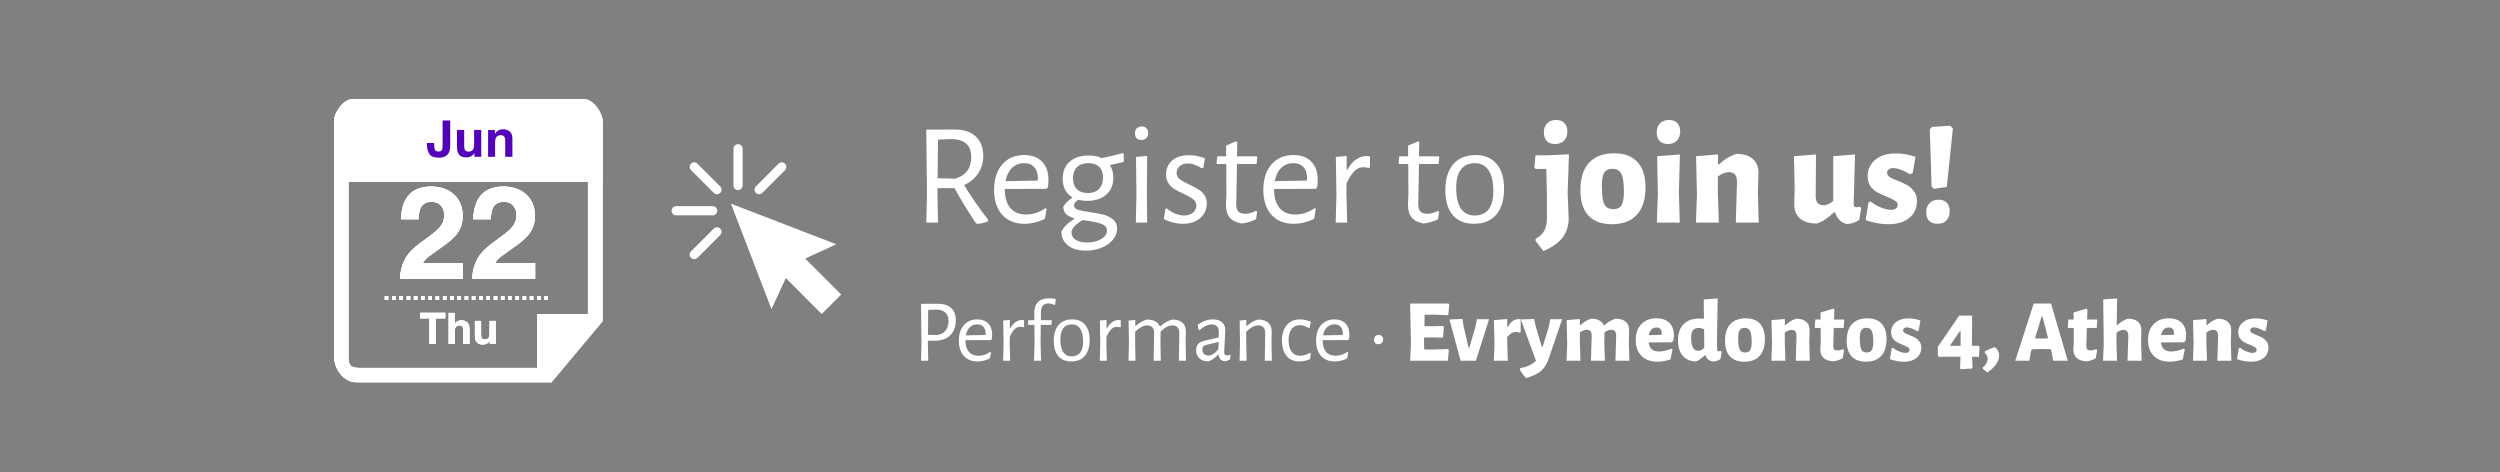 <svg xmlns="http://www.w3.org/2000/svg" width="799" height="151" viewBox="0 0 799 151" fill="none"><rect x="0" y="0" width="799" height="151" fill="#808080" stroke="none"/><path fill-rule="evenodd" clip-rule="evenodd" d="M113.732 31.708C109.869 31.708 106.793 35.934 106.793 39.73V114.144C106.793 117.94 109.94 122.165 113.732 122.165H176.25L192.559 102.684V39.73C192.559 35.934 189.412 31.708 185.62 31.708V36.292C185.62 36.292 187.909 38.297 187.909 40.732V100.393H171.672V117.582H114.733C112.229 117.582 111.371 116.722 111.371 114.287V40.661C111.371 38.226 113.66 36.22 113.66 36.22V31.708H113.732Z" fill="white"></path><path fill-rule="evenodd" clip-rule="evenodd" d="M113.732 31.708C109.869 31.708 106.793 35.934 106.793 39.73V114.144C106.793 117.94 109.94 122.165 113.732 122.165H176.25L192.559 102.684V39.73C192.559 35.934 189.412 31.708 185.62 31.708V36.292C185.62 36.292 187.909 38.297 187.909 40.732V100.393H171.672V117.582H114.733C112.229 117.582 111.371 116.722 111.371 114.287V40.661C111.371 38.226 113.66 36.22 113.66 36.22V31.708H113.732Z" fill="white"></path><path fill-rule="evenodd" clip-rule="evenodd" d="M113.732 31.708C109.869 31.708 106.793 35.934 106.793 39.73V114.144C106.793 117.94 109.94 122.165 113.732 122.165H176.25L192.559 102.684V39.73C192.559 35.934 189.412 31.708 185.62 31.708V36.292C185.62 36.292 187.909 38.297 187.909 40.732V100.393H171.672V117.582H114.733C112.229 117.582 111.371 116.722 111.371 114.287V40.661C111.371 38.226 113.66 36.22 113.66 36.22V31.708H113.732Z" fill="white"></path><path d="M122.962 95.808H124.106V94.662H122.962V95.808ZM125.322 95.808H126.467V94.662H125.322V95.808ZM127.611 95.808H128.756V94.662H127.611V95.808ZM129.972 95.808H131.116V94.662H129.972V95.808ZM132.261 95.808H133.405V94.662H132.261V95.808ZM134.55 95.808H135.694V94.662H134.55V95.808ZM136.911 95.808H138.055V94.662H136.911V95.808ZM139.2 95.808H140.344V94.662H139.2V95.808ZM141.56 95.808H142.705V94.662H141.56V95.808ZM143.849 95.808H144.994V94.662H143.849V95.808ZM146.138 95.808H147.283V94.662H146.138V95.808ZM148.499 95.808H149.643V94.662H148.499V95.808ZM150.788 95.808H151.932V94.662H150.788V95.808ZM153.148 95.808H154.293V94.662H153.148V95.808ZM155.437 95.808H156.582V94.662H155.437V95.808ZM157.726 95.808H158.942V94.662H157.798V95.808H157.726ZM160.087 95.808H161.231V94.662H160.087V95.808ZM162.376 95.808H163.52V94.662H162.376V95.808ZM164.736 95.808H165.881V94.662H164.736V95.808ZM167.025 95.808H168.17V94.662H167.025V95.808ZM169.314 95.808H170.459V94.662H169.314V95.808ZM171.675 95.808H172.819V94.662H171.675V95.808ZM173.964 94.662V95.808H175.108V94.662H173.964Z" fill="white"></path><path d="M122.962 95.808H124.106V94.662H122.962V95.808ZM125.322 95.808H126.467V94.662H125.322V95.808ZM127.611 95.808H128.756V94.662H127.611V95.808ZM129.972 95.808H131.116V94.662H129.972V95.808ZM132.261 95.808H133.405V94.662H132.261V95.808ZM134.55 95.808H135.694V94.662H134.55V95.808ZM136.911 95.808H138.055V94.662H136.911V95.808ZM139.2 95.808H140.344V94.662H139.2V95.808ZM141.56 95.808H142.705V94.662H141.56V95.808ZM143.849 95.808H144.994V94.662H143.849V95.808ZM146.138 95.808H147.283V94.662H146.138V95.808ZM148.499 95.808H149.643V94.662H148.499V95.808ZM150.788 95.808H151.932V94.662H150.788V95.808ZM153.148 95.808H154.293V94.662H153.148V95.808ZM155.437 95.808H156.582V94.662H155.437V95.808ZM157.726 95.808H158.942V94.662H157.798V95.808H157.726ZM160.087 95.808H161.231V94.662H160.087V95.808ZM162.376 95.808H163.52V94.662H162.376V95.808ZM164.736 95.808H165.881V94.662H164.736V95.808ZM167.025 95.808H168.17V94.662H167.025V95.808ZM169.314 95.808H170.459V94.662H169.314V95.808ZM171.675 95.808H172.819V94.662H171.675V95.808ZM173.964 94.662V95.808H175.108V94.662H173.964Z" fill="white"></path><path d="M122.962 95.808H124.106V94.662H122.962V95.808ZM125.322 95.808H126.467V94.662H125.322V95.808ZM127.611 95.808H128.756V94.662H127.611V95.808ZM129.972 95.808H131.116V94.662H129.972V95.808ZM132.261 95.808H133.405V94.662H132.261V95.808ZM134.55 95.808H135.694V94.662H134.55V95.808ZM136.911 95.808H138.055V94.662H136.911V95.808ZM139.2 95.808H140.344V94.662H139.2V95.808ZM141.56 95.808H142.705V94.662H141.56V95.808ZM143.849 95.808H144.994V94.662H143.849V95.808ZM146.138 95.808H147.283V94.662H146.138V95.808ZM148.499 95.808H149.643V94.662H148.499V95.808ZM150.788 95.808H151.932V94.662H150.788V95.808ZM153.148 95.808H154.293V94.662H153.148V95.808ZM155.437 95.808H156.582V94.662H155.437V95.808ZM157.726 95.808H158.942V94.662H157.798V95.808H157.726ZM160.087 95.808H161.231V94.662H160.087V95.808ZM162.376 95.808H163.52V94.662H162.376V95.808ZM164.736 95.808H165.881V94.662H164.736V95.808ZM167.025 95.808H168.17V94.662H167.025V95.808ZM169.314 95.808H170.459V94.662H169.314V95.808ZM171.675 95.808H172.819V94.662H171.675V95.808ZM173.964 94.662V95.808H175.108V94.662H173.964Z" fill="white"></path><path fill-rule="evenodd" clip-rule="evenodd" d="M112.587 31.708H186.765C189.483 31.708 192.559 35.934 192.559 38.584V58.065H106.793V38.584C106.793 35.862 109.797 31.708 112.587 31.708Z" fill="white"></path><path fill-rule="evenodd" clip-rule="evenodd" d="M112.587 31.708H186.765C189.483 31.708 192.559 35.934 192.559 38.584V58.065H106.793V38.584C106.793 35.862 109.797 31.708 112.587 31.708Z" fill="white"></path><path fill-rule="evenodd" clip-rule="evenodd" d="M112.587 31.708H186.765C189.483 31.708 192.559 35.934 192.559 38.584V58.065H106.793V38.584C106.793 35.862 109.797 31.708 112.587 31.708Z" fill="white"></path><path d="M140.954 65.74C140.265 64.916 139.279 64.504 137.996 64.504C136.24 64.504 135.045 65.159 134.41 66.469C134.045 67.226 133.829 68.428 133.762 70.076H128.15C128.244 67.577 128.697 65.558 129.507 64.018C131.047 61.087 133.782 59.621 137.713 59.621C140.819 59.621 143.291 60.486 145.128 62.215C146.965 63.93 147.883 66.206 147.883 69.043C147.883 71.217 147.235 73.149 145.938 74.837C145.087 75.958 143.689 77.207 141.744 78.585L139.435 80.226C137.989 81.253 136.997 81.996 136.456 82.455C135.93 82.914 135.484 83.448 135.119 84.055H147.944V89.141H127.826C127.88 87.034 128.332 85.109 129.183 83.367C130.007 81.408 131.952 79.335 135.018 77.147C137.679 75.242 139.401 73.878 140.184 73.054C141.386 71.771 141.987 70.366 141.987 68.84C141.987 67.597 141.643 66.564 140.954 65.74ZM164.051 65.74C163.362 64.916 162.376 64.504 161.093 64.504C159.337 64.504 158.142 65.159 157.507 66.469C157.142 67.226 156.926 68.428 156.858 70.076H151.246C151.341 67.577 151.793 65.558 152.604 64.018C154.144 61.087 156.879 59.621 160.809 59.621C163.916 59.621 166.388 60.486 168.224 62.215C170.061 63.93 170.98 66.206 170.98 69.043C170.98 71.217 170.331 73.149 169.035 74.837C168.184 75.958 166.786 77.207 164.841 78.585L162.531 80.226C161.086 81.253 160.093 81.996 159.553 82.455C159.026 82.914 158.581 83.448 158.216 84.055H171.041V89.141H150.922C150.976 87.034 151.429 85.109 152.28 83.367C153.104 81.408 155.049 79.335 158.115 77.147C160.775 75.242 162.498 73.878 163.281 73.054C164.483 71.771 165.084 70.366 165.084 68.84C165.084 67.597 164.74 66.564 164.051 65.74Z" fill="white"></path><path d="M140.954 65.74C140.265 64.916 139.279 64.504 137.996 64.504C136.24 64.504 135.045 65.159 134.41 66.469C134.045 67.226 133.829 68.428 133.762 70.076H128.15C128.244 67.577 128.697 65.558 129.507 64.018C131.047 61.087 133.782 59.621 137.713 59.621C140.819 59.621 143.291 60.486 145.128 62.215C146.965 63.93 147.883 66.206 147.883 69.043C147.883 71.217 147.235 73.149 145.938 74.837C145.087 75.958 143.689 77.207 141.744 78.585L139.435 80.226C137.989 81.253 136.997 81.996 136.456 82.455C135.93 82.914 135.484 83.448 135.119 84.055H147.944V89.141H127.826C127.88 87.034 128.332 85.109 129.183 83.367C130.007 81.408 131.952 79.335 135.018 77.147C137.679 75.242 139.401 73.878 140.184 73.054C141.386 71.771 141.987 70.366 141.987 68.84C141.987 67.597 141.643 66.564 140.954 65.74ZM164.051 65.74C163.362 64.916 162.376 64.504 161.093 64.504C159.337 64.504 158.142 65.159 157.507 66.469C157.142 67.226 156.926 68.428 156.858 70.076H151.246C151.341 67.577 151.793 65.558 152.604 64.018C154.144 61.087 156.879 59.621 160.809 59.621C163.916 59.621 166.388 60.486 168.224 62.215C170.061 63.93 170.98 66.206 170.98 69.043C170.98 71.217 170.331 73.149 169.035 74.837C168.184 75.958 166.786 77.207 164.841 78.585L162.531 80.226C161.086 81.253 160.093 81.996 159.553 82.455C159.026 82.914 158.581 83.448 158.216 84.055H171.041V89.141H150.922C150.976 87.034 151.429 85.109 152.28 83.367C153.104 81.408 155.049 79.335 158.115 77.147C160.775 75.242 162.498 73.878 163.281 73.054C164.483 71.771 165.084 70.366 165.084 68.84C165.084 67.597 164.74 66.564 164.051 65.74Z" fill="white"></path><path d="M140.954 65.74C140.265 64.916 139.279 64.504 137.996 64.504C136.24 64.504 135.045 65.159 134.41 66.469C134.045 67.226 133.829 68.428 133.762 70.076H128.15C128.244 67.577 128.697 65.558 129.507 64.018C131.047 61.087 133.782 59.621 137.713 59.621C140.819 59.621 143.291 60.486 145.128 62.215C146.965 63.93 147.883 66.206 147.883 69.043C147.883 71.217 147.235 73.149 145.938 74.837C145.087 75.958 143.689 77.207 141.744 78.585L139.435 80.226C137.989 81.253 136.997 81.996 136.456 82.455C135.93 82.914 135.484 83.448 135.119 84.055H147.944V89.141H127.826C127.88 87.034 128.332 85.109 129.183 83.367C130.007 81.408 131.952 79.335 135.018 77.147C137.679 75.242 139.401 73.878 140.184 73.054C141.386 71.771 141.987 70.366 141.987 68.84C141.987 67.597 141.643 66.564 140.954 65.74ZM164.051 65.74C163.362 64.916 162.376 64.504 161.093 64.504C159.337 64.504 158.142 65.159 157.507 66.469C157.142 67.226 156.926 68.428 156.858 70.076H151.246C151.341 67.577 151.793 65.558 152.604 64.018C154.144 61.087 156.879 59.621 160.809 59.621C163.916 59.621 166.388 60.486 168.224 62.215C170.061 63.93 170.98 66.206 170.98 69.043C170.98 71.217 170.331 73.149 169.035 74.837C168.184 75.958 166.786 77.207 164.841 78.585L162.531 80.226C161.086 81.253 160.093 81.996 159.553 82.455C159.026 82.914 158.581 83.448 158.216 84.055H171.041V89.141H150.922C150.976 87.034 151.429 85.109 152.28 83.367C153.104 81.408 155.049 79.335 158.115 77.147C160.775 75.242 162.498 73.878 163.281 73.054C164.483 71.771 165.084 70.366 165.084 68.84C165.084 67.597 164.74 66.564 164.051 65.74Z" fill="white"></path><path d="M142.313 99.977V101.74H139.335V109.931H137.241V101.74H134.249V99.977H142.313ZM150.032 105.609V109.931H148.067V105.454C148.067 105.058 147.999 104.738 147.864 104.495C147.689 104.153 147.355 103.982 146.865 103.982C146.356 103.982 145.969 104.153 145.703 104.495C145.442 104.833 145.311 105.317 145.311 105.947V109.931H143.394V100.011H145.311V103.529C145.591 103.101 145.913 102.804 146.277 102.638C146.646 102.467 147.034 102.381 147.439 102.381C147.894 102.381 148.305 102.46 148.675 102.617C149.048 102.775 149.354 103.016 149.593 103.34C149.796 103.615 149.92 103.898 149.965 104.191C150.01 104.479 150.032 104.952 150.032 105.609ZM156.556 108.891C156.538 108.914 156.493 108.981 156.421 109.094C156.349 109.207 156.263 109.306 156.164 109.391C155.863 109.661 155.57 109.846 155.286 109.945C155.007 110.044 154.678 110.093 154.3 110.093C153.211 110.093 152.477 109.702 152.099 108.918C151.887 108.486 151.781 107.849 151.781 107.007V102.57H153.753V107.007C153.753 107.426 153.803 107.741 153.902 107.953C154.077 108.326 154.422 108.513 154.935 108.513C155.592 108.513 156.043 108.248 156.286 107.716C156.412 107.428 156.475 107.048 156.475 106.575V102.57H158.427V109.931H156.556V108.891Z" fill="white"></path><path d="M142.313 99.977V101.74H139.335V109.931H137.241V101.74H134.249V99.977H142.313ZM150.032 105.609V109.931H148.067V105.454C148.067 105.058 147.999 104.738 147.864 104.495C147.689 104.153 147.355 103.982 146.865 103.982C146.356 103.982 145.969 104.153 145.703 104.495C145.442 104.833 145.311 105.317 145.311 105.947V109.931H143.394V100.011H145.311V103.529C145.591 103.101 145.913 102.804 146.277 102.638C146.646 102.467 147.034 102.381 147.439 102.381C147.894 102.381 148.305 102.46 148.675 102.617C149.048 102.775 149.354 103.016 149.593 103.34C149.796 103.615 149.92 103.898 149.965 104.191C150.01 104.479 150.032 104.952 150.032 105.609ZM156.556 108.891C156.538 108.914 156.493 108.981 156.421 109.094C156.349 109.207 156.263 109.306 156.164 109.391C155.863 109.661 155.57 109.846 155.286 109.945C155.007 110.044 154.678 110.093 154.3 110.093C153.211 110.093 152.477 109.702 152.099 108.918C151.887 108.486 151.781 107.849 151.781 107.007V102.57H153.753V107.007C153.753 107.426 153.803 107.741 153.902 107.953C154.077 108.326 154.422 108.513 154.935 108.513C155.592 108.513 156.043 108.248 156.286 107.716C156.412 107.428 156.475 107.048 156.475 106.575V102.57H158.427V109.931H156.556V108.891Z" fill="white"></path><path d="M142.313 99.977V101.74H139.335V109.931H137.241V101.74H134.249V99.977H142.313ZM150.032 105.609V109.931H148.067V105.454C148.067 105.058 147.999 104.738 147.864 104.495C147.689 104.153 147.355 103.982 146.865 103.982C146.356 103.982 145.969 104.153 145.703 104.495C145.442 104.833 145.311 105.317 145.311 105.947V109.931H143.394V100.011H145.311V103.529C145.591 103.101 145.913 102.804 146.277 102.638C146.646 102.467 147.034 102.381 147.439 102.381C147.894 102.381 148.305 102.46 148.675 102.617C149.048 102.775 149.354 103.016 149.593 103.34C149.796 103.615 149.92 103.898 149.965 104.191C150.01 104.479 150.032 104.952 150.032 105.609ZM156.556 108.891C156.538 108.914 156.493 108.981 156.421 109.094C156.349 109.207 156.263 109.306 156.164 109.391C155.863 109.661 155.57 109.846 155.286 109.945C155.007 110.044 154.678 110.093 154.3 110.093C153.211 110.093 152.477 109.702 152.099 108.918C151.887 108.486 151.781 107.849 151.781 107.007V102.57H153.753V107.007C153.753 107.426 153.803 107.741 153.902 107.953C154.077 108.326 154.422 108.513 154.935 108.513C155.592 108.513 156.043 108.248 156.286 107.716C156.412 107.428 156.475 107.048 156.475 106.575V102.57H158.427V109.931H156.556V108.891Z" fill="white"></path><path d="M141.458 46.626V38.503H143.885V46.586C143.885 47.574 143.714 48.357 143.373 48.934C142.795 49.911 141.752 50.4 140.245 50.4C138.737 50.4 137.726 50.006 137.211 49.218C136.696 48.425 136.439 47.345 136.439 45.98V45.712H138.732V45.98C138.753 46.878 138.85 47.511 139.023 47.879C139.202 48.241 139.58 48.422 140.158 48.422C140.73 48.422 141.109 48.223 141.293 47.823C141.403 47.587 141.458 47.188 141.458 46.626ZM151.622 48.903C151.601 48.929 151.548 49.008 151.464 49.139C151.38 49.27 151.28 49.386 151.165 49.486C150.813 49.801 150.471 50.016 150.141 50.132C149.815 50.248 149.431 50.305 148.99 50.305C147.719 50.305 146.863 49.848 146.422 48.934C146.175 48.43 146.051 47.687 146.051 46.705V41.528H148.352V46.705C148.352 47.193 148.41 47.561 148.525 47.808C148.73 48.244 149.132 48.462 149.731 48.462C150.498 48.462 151.023 48.152 151.307 47.532C151.454 47.196 151.527 46.752 151.527 46.2V41.528H153.804V50.116H151.622V48.903ZM160.021 43.191C159.259 43.191 158.736 43.514 158.453 44.16C158.306 44.501 158.232 44.937 158.232 45.468V50.116H155.995V41.544H158.161V42.797C158.45 42.355 158.723 42.038 158.981 41.843C159.443 41.497 160.029 41.323 160.738 41.323C161.625 41.323 162.35 41.557 162.912 42.025C163.48 42.487 163.763 43.256 163.763 44.333V50.116H161.463V44.892C161.463 44.441 161.402 44.094 161.281 43.852C161.061 43.411 160.641 43.191 160.021 43.191Z" fill="#5302BA"></path><path d="M308.133 59.146C310.173 62.514 312.737 66.222 315.828 70.271L315.781 70.734C314.669 71.167 313.526 71.445 312.351 71.569L311.841 71.244C309.307 67.443 307.036 63.735 305.027 60.119H299.604V61.881L299.789 71.151H296.035L296.266 62.205L296.035 41.438L305.12 41.392C308.025 41.392 310.265 42.134 311.841 43.617C313.448 45.07 314.252 47.156 314.252 49.875C314.252 51.914 313.711 53.753 312.629 55.391C311.579 56.998 310.08 58.25 308.133 59.146ZM299.65 56.967L305.213 57.106C308.674 56.117 310.404 53.815 310.404 50.199C310.404 48.314 309.894 46.908 308.875 45.981C307.855 45.023 306.325 44.513 304.286 44.452L299.789 44.591L299.65 56.967ZM321.138 60.397V60.49C321.138 63.086 321.725 65.079 322.899 66.47C324.074 67.86 325.742 68.556 327.906 68.556C328.987 68.556 330.069 68.386 331.15 68.046C332.232 67.675 333.221 67.165 334.117 66.516L334.488 66.794L333.932 69.946C331.768 70.997 329.605 71.522 327.442 71.522C324.414 71.522 322.034 70.564 320.303 68.648C318.573 66.701 317.708 64.044 317.708 60.675C317.708 57.276 318.573 54.572 320.303 52.563C322.034 50.555 324.367 49.55 327.303 49.55C329.775 49.55 331.691 50.261 333.051 51.683C334.411 53.073 335.09 55.02 335.09 57.523C335.09 58.358 335.029 59.146 334.905 59.887L334.441 60.351L321.138 60.397ZM327.303 52.146C325.758 52.146 324.46 52.656 323.409 53.676C322.389 54.665 321.71 56.071 321.37 57.894L331.614 57.709L331.707 57.06C331.707 55.484 331.32 54.279 330.548 53.444C329.806 52.579 328.724 52.146 327.303 52.146ZM359.156 51.729C358.198 52.007 356.777 52.332 354.892 52.703L354.799 52.888C355.479 53.97 355.819 55.283 355.819 56.828C355.819 59.084 355.062 60.876 353.547 62.205C352.064 63.534 350.04 64.198 347.475 64.198C346.455 64.198 345.497 64.075 344.601 63.828C344.076 64.229 343.72 64.554 343.535 64.801C343.349 65.048 343.257 65.326 343.257 65.635C343.257 66.284 343.658 66.748 344.462 67.026C345.265 67.273 346.579 67.536 348.402 67.814C350.194 68.061 351.662 68.339 352.806 68.648C353.949 68.957 354.938 69.467 355.772 70.178C356.607 70.858 357.024 71.816 357.024 73.052C357.024 74.35 356.576 75.54 355.68 76.621C354.814 77.703 353.609 78.553 352.064 79.171C350.55 79.789 348.881 80.098 347.058 80.098C344.586 80.098 342.654 79.526 341.263 78.383C339.904 77.27 339.224 75.818 339.224 74.025C339.966 72.542 341.325 71.198 343.303 69.993V69.761C342.191 69.421 341.325 68.973 340.707 68.417C340.12 67.829 339.827 67.041 339.827 66.052C340.475 64.971 341.418 64.028 342.654 63.225V63.039C341.665 62.422 340.908 61.618 340.383 60.629C339.888 59.609 339.641 58.435 339.641 57.106C339.641 54.788 340.383 52.981 341.866 51.683C343.38 50.354 345.389 49.69 347.892 49.69C349.53 49.69 350.921 49.968 352.064 50.524C354.196 50.122 356.437 49.597 358.785 48.948L359.156 49.226V51.729ZM347.66 61.695C349.205 61.695 350.395 61.263 351.23 60.397C352.095 59.532 352.528 58.327 352.528 56.782C352.528 55.298 352.126 54.155 351.322 53.352C350.519 52.548 349.36 52.146 347.846 52.146C346.301 52.146 345.095 52.563 344.23 53.398C343.365 54.232 342.932 55.422 342.932 56.967C342.932 58.45 343.334 59.609 344.137 60.444C344.972 61.278 346.146 61.695 347.66 61.695ZM353.779 73.747C353.779 72.728 353.254 72.017 352.203 71.615C351.183 71.213 349.623 70.858 347.521 70.549L346.038 70.317C344.864 71.028 343.967 71.708 343.349 72.357C342.762 73.006 342.469 73.686 342.469 74.396C342.469 75.293 342.901 76.034 343.767 76.621C344.663 77.208 345.899 77.502 347.475 77.502C349.267 77.502 350.766 77.131 351.971 76.389C353.176 75.679 353.779 74.798 353.779 73.747ZM363.203 62.159L363.064 50.153L366.633 49.829L366.541 61.834L366.633 71.151H363.018L363.203 62.159ZM364.918 40.419C365.536 40.419 366.031 40.604 366.402 40.975C366.772 41.346 366.958 41.856 366.958 42.505C366.958 43.184 366.757 43.725 366.355 44.127C365.984 44.529 365.459 44.73 364.779 44.73C364.13 44.73 363.62 44.544 363.249 44.173C362.91 43.803 362.74 43.277 362.74 42.597C362.74 41.948 362.925 41.423 363.296 41.021C363.698 40.62 364.238 40.419 364.918 40.419ZM379.992 49.597C381.753 49.597 383.453 49.937 385.091 50.617L384.581 53.63L384.025 53.769C382.48 52.749 380.996 52.239 379.575 52.239C378.524 52.239 377.674 52.533 377.025 53.12C376.376 53.707 376.052 54.418 376.052 55.252C376.052 56.086 376.376 56.766 377.025 57.292C377.705 57.786 378.74 58.358 380.131 59.007C381.336 59.563 382.294 60.073 383.005 60.536C383.747 60.969 384.38 61.556 384.906 62.298C385.431 63.039 385.694 63.951 385.694 65.033C385.694 66.176 385.4 67.242 384.813 68.231C384.226 69.22 383.36 70.023 382.217 70.642C381.074 71.229 379.714 71.522 378.138 71.522C375.975 71.522 373.92 71.012 371.973 69.993L372.436 66.841L372.853 66.562C373.719 67.304 374.646 67.876 375.635 68.278C376.654 68.679 377.612 68.88 378.509 68.88C379.652 68.88 380.579 68.571 381.29 67.953C382.001 67.304 382.356 66.547 382.356 65.682C382.356 64.847 382.016 64.183 381.336 63.688C380.687 63.163 379.667 62.576 378.277 61.927C377.072 61.371 376.098 60.876 375.357 60.444C374.615 59.98 373.981 59.362 373.456 58.59C372.931 57.817 372.668 56.859 372.668 55.716C372.668 53.923 373.317 52.455 374.615 51.312C375.944 50.169 377.736 49.597 379.992 49.597ZM398.029 68.324C399.049 68.324 400.161 68.015 401.367 67.397L401.784 67.675L401.413 70.085C399.744 70.858 398.199 71.306 396.778 71.43C395.016 71.09 393.749 70.441 392.977 69.483C392.204 68.525 391.818 67.134 391.818 65.311L391.957 62.02L391.91 52.424H388.99L388.805 52.146L389.036 49.968H391.864V46.538L395.062 45.147L395.433 45.471L395.341 49.968H401.645L401.83 50.246L401.598 52.424H395.341L395.109 64.986C395.078 66.222 395.294 67.088 395.758 67.582C396.221 68.077 396.978 68.324 398.029 68.324ZM407.192 60.397V60.49C407.192 63.086 407.779 65.079 408.953 66.47C410.127 67.86 411.796 68.556 413.959 68.556C415.041 68.556 416.123 68.386 417.204 68.046C418.286 67.675 419.275 67.165 420.171 66.516L420.542 66.794L419.985 69.946C417.822 70.997 415.659 71.522 413.496 71.522C410.467 71.522 408.088 70.564 406.357 68.648C404.627 66.701 403.761 64.044 403.761 60.675C403.761 57.276 404.627 54.572 406.357 52.563C408.088 50.555 410.421 49.55 413.357 49.55C415.829 49.55 417.745 50.261 419.105 51.683C420.464 53.073 421.144 55.02 421.144 57.523C421.144 58.358 421.082 59.146 420.959 59.887L420.495 60.351L407.192 60.397ZM413.357 52.146C411.812 52.146 410.514 52.656 409.463 53.676C408.443 54.665 407.763 56.071 407.423 57.894L417.668 57.709L417.76 57.06C417.76 55.484 417.374 54.279 416.602 53.444C415.86 52.579 414.778 52.146 413.357 52.146ZM436.624 49.875C436.994 49.875 437.396 49.906 437.829 49.968V53.537L437.412 53.676C436.886 53.522 436.315 53.444 435.697 53.444C434.677 53.444 433.734 53.861 432.869 54.696C432.035 55.499 431.2 56.797 430.366 58.59L430.319 61.834L430.551 71.151H426.889L427.121 62.159L426.936 50.153L430.412 49.829L430.366 54.186H430.644C431.509 52.641 432.467 51.544 433.518 50.895C434.569 50.215 435.604 49.875 436.624 49.875ZM456.198 68.324C457.218 68.324 458.33 68.015 459.536 67.397L459.953 67.675L459.582 70.085C457.913 70.858 456.368 71.306 454.947 71.43C453.185 71.09 451.918 70.441 451.146 69.483C450.373 68.525 449.987 67.134 449.987 65.311L450.126 62.02L450.079 52.424H447.159L446.974 52.146L447.205 49.968H450.033V46.538L453.231 45.147L453.602 45.471L453.51 49.968H459.814L459.999 50.246L459.767 52.424H453.51L453.278 64.986C453.247 66.222 453.463 67.088 453.927 67.582C454.39 68.077 455.147 68.324 456.198 68.324ZM471.618 49.55C474.492 49.55 476.717 50.493 478.293 52.378C479.9 54.232 480.704 56.859 480.704 60.258C480.704 63.843 479.869 66.624 478.201 68.602C476.532 70.549 474.152 71.522 471.062 71.522C468.157 71.522 465.901 70.595 464.294 68.741C462.718 66.856 461.93 64.214 461.93 60.815C461.93 57.23 462.765 54.464 464.434 52.517C466.133 50.539 468.528 49.55 471.618 49.55ZM471.387 52.146C469.44 52.146 467.956 52.811 466.937 54.139C465.917 55.468 465.407 57.415 465.407 59.98C465.407 62.947 465.901 65.172 466.89 66.655C467.91 68.138 469.378 68.88 471.294 68.88C473.241 68.88 474.724 68.231 475.744 66.933C476.764 65.635 477.274 63.688 477.274 61.093C477.274 58.157 476.764 55.932 475.744 54.418C474.755 52.903 473.303 52.146 471.387 52.146ZM501.436 49.458L501.019 61.556L501.343 69.761C501.343 72.202 500.694 74.257 499.396 75.926C498.129 77.595 496.09 79.032 493.277 80.237L490.774 76.992V76.343C492.041 75.663 492.953 74.814 493.509 73.794C494.096 72.774 494.39 71.491 494.39 69.946V62.298L494.204 54.001H490.821L490.403 53.583L490.728 49.643H494.39L501.204 49.319L501.436 49.458ZM497.31 38.333C498.454 38.333 499.334 38.657 499.952 39.306C500.601 39.955 500.926 40.851 500.926 41.995C500.926 43.231 500.57 44.22 499.86 44.961C499.149 45.672 498.206 46.028 497.032 46.028C495.858 46.028 494.962 45.703 494.344 45.054C493.725 44.405 493.416 43.493 493.416 42.319C493.416 41.114 493.756 40.156 494.436 39.445C495.147 38.704 496.105 38.333 497.31 38.333ZM515.849 48.994C519.125 48.994 521.613 49.921 523.312 51.776C525.043 53.63 525.908 56.334 525.908 59.887C525.908 63.719 524.981 66.64 523.127 68.648C521.304 70.657 518.646 71.661 515.154 71.661C511.878 71.661 509.375 70.734 507.645 68.88C505.945 67.026 505.095 64.337 505.095 60.815C505.095 56.983 506.007 54.062 507.83 52.054C509.684 50.014 512.357 48.994 515.849 48.994ZM515.339 53.954C514.103 53.954 513.223 54.371 512.697 55.206C512.203 56.009 511.956 57.431 511.956 59.47C511.956 61.355 512.064 62.839 512.28 63.92C512.527 64.971 512.914 65.728 513.439 66.192C513.995 66.624 514.737 66.841 515.664 66.841C516.869 66.841 517.719 66.439 518.213 65.635C518.739 64.801 519.001 63.349 519.001 61.278C519.001 58.528 518.723 56.627 518.167 55.577C517.642 54.495 516.699 53.954 515.339 53.954ZM529.854 62.298L529.622 49.921L536.899 49.365L536.575 61.556L536.853 71.151H529.529L529.854 62.298ZM533.377 38.333C534.52 38.333 535.401 38.657 536.019 39.306C536.668 39.955 536.992 40.851 536.992 41.995C536.992 43.231 536.637 44.22 535.926 44.961C535.215 45.672 534.273 46.028 533.098 46.028C531.924 46.028 531.028 45.703 530.41 45.054C529.792 44.405 529.483 43.493 529.483 42.319C529.483 41.114 529.823 40.156 530.503 39.445C531.213 38.704 532.171 38.333 533.377 38.333ZM555.139 58.219C555.201 56.086 554.336 55.02 552.543 55.02C551.462 55.02 550.287 55.484 549.02 56.411V61.556L549.345 71.151H542.021L542.345 62.298L542.067 49.921L549.067 49.365V52.563H549.345C551.014 50.987 552.868 49.859 554.907 49.18C557.225 49.18 558.986 49.72 560.192 50.802C561.428 51.853 562.03 53.367 562 55.345L561.814 61.556L562.092 71.151H554.768L555.139 58.219ZM594.85 66.47L594.201 70.317C592.903 71.151 591.574 71.569 590.215 71.569C588.422 71.198 587.186 69.977 586.506 67.907H586.043C584.25 69.699 582.443 70.873 580.619 71.43C578.302 71.43 576.525 70.904 575.289 69.854C574.053 68.772 573.434 67.242 573.434 65.264L573.574 60.073L573.342 49.921L580.388 49.365L580.295 62.576C580.264 64.585 581.067 65.589 582.705 65.589C583.262 65.589 583.787 65.481 584.281 65.264C584.776 65.048 585.317 64.693 585.904 64.198V49.921L592.857 49.365L592.44 65.033C592.44 65.465 592.501 65.774 592.625 65.96C592.78 66.145 593.011 66.238 593.32 66.238C593.599 66.238 593.938 66.176 594.34 66.052L594.85 66.47ZM605.897 49.041C608.122 49.041 610.224 49.411 612.201 50.153L611.274 55.391L610.394 55.669C609.405 55.051 608.431 54.572 607.473 54.232C606.546 53.892 605.743 53.722 605.063 53.722C604.445 53.722 603.966 53.877 603.626 54.186C603.286 54.464 603.116 54.804 603.116 55.206C603.116 55.762 603.394 56.225 603.95 56.596C604.507 56.936 605.356 57.322 606.5 57.755C607.798 58.281 608.848 58.775 609.652 59.239C610.455 59.702 611.151 60.351 611.738 61.185C612.356 62.02 612.665 63.07 612.665 64.337C612.665 65.635 612.34 66.841 611.691 67.953C611.043 69.066 610.023 69.962 608.632 70.642C607.272 71.322 605.573 71.661 603.533 71.661C601.246 71.661 598.82 71.229 596.256 70.364L597.136 64.801L597.785 64.337C598.805 65.172 599.933 65.836 601.169 66.331C602.436 66.825 603.518 67.072 604.414 67.072C605.094 67.072 605.604 66.918 605.944 66.609C606.314 66.3 606.5 65.913 606.5 65.45C606.5 64.925 606.222 64.492 605.665 64.152C605.14 63.781 604.29 63.364 603.116 62.901C601.849 62.406 600.798 61.927 599.964 61.464C599.13 61 598.403 60.351 597.785 59.517C597.198 58.651 596.905 57.57 596.905 56.272C596.905 54.139 597.708 52.409 599.315 51.08C600.922 49.72 603.116 49.041 605.897 49.041ZM624.142 41.068L622.195 59.748L618.024 60.351L617.328 59.609L616.772 41.392L617.421 40.558L623.308 40.187L624.142 41.068ZM619.553 63.828C620.697 63.828 621.577 64.152 622.195 64.801C622.813 65.45 623.122 66.346 623.122 67.49C623.122 68.726 622.767 69.715 622.056 70.456C621.376 71.167 620.449 71.522 619.275 71.522C618.101 71.522 617.189 71.198 616.54 70.549C615.922 69.9 615.613 68.988 615.613 67.814C615.613 66.609 615.968 65.651 616.679 64.94C617.39 64.198 618.348 63.828 619.553 63.828Z" fill="white"></path><path d="M299.918 97.085C301.695 97.085 303.065 97.548 304.029 98.474C304.993 99.382 305.475 100.695 305.475 102.415C305.475 104.438 304.87 106.026 303.661 107.179C302.47 108.332 300.816 108.909 298.699 108.909H296.544V109.617L296.657 115.288H294.361L294.502 109.816L294.361 97.113L299.918 97.085ZM299.549 107.066C300.721 106.876 301.61 106.404 302.215 105.648C302.838 104.892 303.15 103.88 303.15 102.614C303.15 100.27 301.903 99.051 299.408 98.956L296.657 99.041L296.572 107.009L299.549 107.066ZM308.553 108.71V108.767C308.553 110.355 308.912 111.574 309.63 112.424C310.349 113.275 311.369 113.7 312.693 113.7C313.354 113.7 314.016 113.596 314.677 113.388C315.339 113.162 315.944 112.85 316.492 112.453L316.719 112.623L316.379 114.551C315.055 115.194 313.732 115.515 312.409 115.515C310.557 115.515 309.101 114.929 308.043 113.757C306.984 112.566 306.455 110.941 306.455 108.88C306.455 106.801 306.984 105.147 308.043 103.918C309.101 102.69 310.528 102.075 312.324 102.075C313.836 102.075 315.008 102.51 315.84 103.379C316.672 104.23 317.087 105.421 317.087 106.952C317.087 107.462 317.05 107.944 316.974 108.398L316.691 108.682L308.553 108.71ZM312.324 103.663C311.379 103.663 310.585 103.975 309.942 104.599C309.318 105.204 308.903 106.064 308.695 107.179L314.961 107.066L315.018 106.669C315.018 105.705 314.781 104.967 314.309 104.457C313.855 103.928 313.194 103.663 312.324 103.663ZM326.556 102.274C326.783 102.274 327.029 102.293 327.293 102.33V104.514L327.038 104.599C326.717 104.504 326.367 104.457 325.989 104.457C325.365 104.457 324.789 104.712 324.259 105.223C323.749 105.714 323.239 106.508 322.728 107.604L322.7 109.589L322.842 115.288H320.602L320.743 109.788L320.63 102.444L322.757 102.245L322.728 104.911H322.898C323.428 103.965 324.014 103.294 324.656 102.897C325.299 102.482 325.932 102.274 326.556 102.274ZM335.211 95.327C335.891 95.327 336.629 95.412 337.422 95.582L337.252 97.34L337.082 97.482C336.402 97.142 335.712 96.972 335.012 96.972C334.275 96.972 333.708 97.208 333.311 97.68C332.914 98.134 332.706 98.814 332.687 99.722L332.659 102.33H336.061L336.147 102.501L336.005 103.833H332.631L332.574 109.589L332.716 115.288H330.476L330.646 109.759L330.589 103.833H328.633L328.519 103.663L328.661 102.33H330.589L330.561 100.062C330.542 98.531 330.939 97.359 331.752 96.546C332.564 95.733 333.718 95.327 335.211 95.327ZM342.701 102.075C344.459 102.075 345.82 102.652 346.784 103.805C347.767 104.939 348.258 106.546 348.258 108.625C348.258 110.818 347.748 112.519 346.727 113.729C345.706 114.92 344.251 115.515 342.361 115.515C340.584 115.515 339.204 114.948 338.221 113.814C337.257 112.661 336.775 111.045 336.775 108.965C336.775 106.773 337.285 105.081 338.306 103.89C339.346 102.68 340.81 102.075 342.701 102.075ZM342.559 103.663C341.368 103.663 340.461 104.069 339.837 104.882C339.213 105.695 338.901 106.886 338.901 108.455C338.901 110.27 339.204 111.631 339.809 112.538C340.432 113.445 341.33 113.899 342.502 113.899C343.693 113.899 344.6 113.502 345.224 112.708C345.848 111.914 346.16 110.723 346.16 109.135C346.16 107.34 345.848 105.979 345.224 105.052C344.619 104.126 343.731 103.663 342.559 103.663ZM357.458 102.274C357.684 102.274 357.93 102.293 358.195 102.33V104.514L357.94 104.599C357.618 104.504 357.268 104.457 356.89 104.457C356.267 104.457 355.69 104.712 355.161 105.223C354.65 105.714 354.14 106.508 353.63 107.604L353.601 109.589L353.743 115.288H351.503L351.645 109.788L351.532 102.444L353.658 102.245L353.63 104.911H353.8C354.329 103.965 354.915 103.294 355.558 102.897C356.2 102.482 356.834 102.274 357.458 102.274ZM376.915 106.47C376.934 105.695 376.755 105.09 376.377 104.655C375.999 104.221 375.441 104.003 374.704 104.003C373.494 104.003 372.237 104.655 370.933 105.96L370.876 109.646L370.989 115.288H368.693L368.863 106.47C368.882 105.695 368.702 105.09 368.324 104.655C367.946 104.221 367.388 104.003 366.651 104.003C365.46 104.003 364.175 104.674 362.795 106.016V109.589L362.908 115.288H360.668L360.81 109.788L360.697 102.444L362.823 102.245V104.145H362.993C364.165 103.105 365.366 102.434 366.594 102.132C367.653 102.132 368.522 102.321 369.203 102.699C369.883 103.058 370.365 103.587 370.649 104.287H370.819C372.01 103.209 373.286 102.491 374.647 102.132C376.084 102.132 377.17 102.463 377.908 103.124C378.645 103.786 379.004 104.731 378.985 105.96L378.928 109.646L379.042 115.288H376.774L376.915 106.47ZM387.628 102.075C388.856 102.075 389.82 102.378 390.52 102.983C391.238 103.587 391.597 104.419 391.597 105.478C391.597 105.799 391.54 106.962 391.427 108.965C391.314 110.969 391.257 112.141 391.257 112.481C391.257 112.897 391.323 113.19 391.455 113.36C391.588 113.511 391.815 113.587 392.136 113.587C392.419 113.587 392.741 113.53 393.1 113.417L393.327 113.615L393.1 114.891C392.552 115.213 392.013 115.402 391.484 115.458C390.898 115.402 390.425 115.194 390.066 114.835C389.726 114.475 389.546 113.984 389.527 113.36H389.329C388.308 114.4 387.297 115.109 386.295 115.487C385.028 115.487 384.036 115.175 383.318 114.551C382.618 113.908 382.269 113.039 382.269 111.942C382.269 111.111 382.486 110.449 382.921 109.958C383.374 109.466 384.036 109.116 384.906 108.909L389.499 107.831L389.527 105.988C389.527 105.251 389.329 104.684 388.932 104.287C388.554 103.89 388.006 103.691 387.287 103.691C386.645 103.691 386.002 103.843 385.359 104.145C384.717 104.447 384.027 104.92 383.289 105.563L383.063 105.449L382.779 103.833C384.348 102.661 385.964 102.075 387.628 102.075ZM385.359 110.27C384.981 110.383 384.707 110.544 384.537 110.752C384.367 110.941 384.282 111.234 384.282 111.631C384.282 112.254 384.452 112.746 384.792 113.105C385.151 113.445 385.624 113.615 386.21 113.615C387.25 113.615 388.308 112.944 389.386 111.602L389.471 109.277L385.359 110.27ZM404.361 106.47C404.38 105.695 404.2 105.09 403.822 104.655C403.444 104.221 402.886 104.003 402.149 104.003C400.958 104.003 399.673 104.674 398.293 106.016V109.589L398.406 115.288H396.166L396.308 109.788L396.195 102.444L398.321 102.245V104.145H398.491C399.663 103.105 400.864 102.434 402.092 102.132C403.51 102.132 404.588 102.463 405.325 103.124C406.081 103.786 406.449 104.731 406.431 105.96L406.374 109.646L406.487 115.288H404.219L404.361 106.47ZM415.465 102.075C416.051 102.075 416.656 102.151 417.28 102.302C417.922 102.434 418.48 102.614 418.952 102.841L418.555 104.797L418.3 104.882C417.317 104.24 416.344 103.918 415.38 103.918C414.265 103.918 413.395 104.344 412.771 105.194C412.147 106.045 411.836 107.236 411.836 108.767C411.836 110.298 412.157 111.508 412.8 112.396C413.461 113.266 414.369 113.7 415.522 113.7C416.032 113.7 416.561 113.615 417.109 113.445C417.677 113.275 418.206 113.039 418.697 112.736L418.952 112.878L418.697 114.778C417.544 115.269 416.391 115.515 415.238 115.515C413.518 115.515 412.166 114.929 411.183 113.757C410.2 112.566 409.709 110.941 409.709 108.88C409.709 106.782 410.219 105.128 411.24 103.918C412.28 102.69 413.688 102.075 415.465 102.075ZM422.717 108.71V108.767C422.717 110.355 423.076 111.574 423.794 112.424C424.513 113.275 425.533 113.7 426.857 113.7C427.518 113.7 428.18 113.596 428.841 113.388C429.503 113.162 430.108 112.85 430.656 112.453L430.883 112.623L430.543 114.551C429.219 115.194 427.896 115.515 426.573 115.515C424.721 115.515 423.265 114.929 422.207 113.757C421.148 112.566 420.619 110.941 420.619 108.88C420.619 106.801 421.148 105.147 422.207 103.918C423.265 102.69 424.692 102.075 426.488 102.075C428 102.075 429.172 102.51 430.004 103.379C430.836 104.23 431.251 105.421 431.251 106.952C431.251 107.462 431.214 107.944 431.138 108.398L430.855 108.682L422.717 108.71ZM426.488 103.663C425.543 103.663 424.749 103.975 424.106 104.599C423.482 105.204 423.067 106.064 422.859 107.179L429.125 107.066L429.182 106.669C429.182 105.705 428.945 104.967 428.473 104.457C428.019 103.928 427.358 103.663 426.488 103.663ZM440.636 107.037C441.071 107.037 441.411 107.169 441.657 107.434C441.921 107.68 442.054 108.03 442.054 108.483C442.054 108.937 441.912 109.305 441.628 109.589C441.364 109.873 441.005 110.014 440.551 110.014C440.116 110.014 439.776 109.891 439.53 109.646C439.284 109.381 439.162 109.013 439.162 108.54C439.162 108.086 439.294 107.727 439.559 107.462C439.823 107.179 440.182 107.037 440.636 107.037ZM462.788 111.545L463.043 111.886L462.759 115.288H450.68L450.936 109.873L450.68 97H462.929L463.185 97.34L462.873 100.743L458.421 100.572L455.302 100.601L455.245 104.258H458.223L461.2 104.173L461.455 104.514L461.171 107.916L457.911 107.831H455.16L455.132 109.419L455.189 111.687L458.194 111.716L462.788 111.545ZM467.774 104.315L469.362 111.12H469.589L471.517 104.57L471.999 102.018H475.912L471.687 115.288H466.81L463.237 102.104L467.405 101.933L467.774 104.315ZM485.328 101.99C485.441 101.99 485.668 102.009 486.009 102.047V106.158L485.555 106.3C485.29 106.168 484.941 106.101 484.506 106.101C483.485 106.101 482.549 106.65 481.699 107.746V109.419L481.897 115.288H477.417L477.644 109.873L477.446 102.302L481.727 101.962V104.514H481.926C482.814 102.831 483.948 101.99 485.328 101.99ZM490.78 104.202L492.765 110.865H493.02L494.948 104.599L495.458 102.018H499.258L495.118 114.182C494.683 115.487 494.173 116.545 493.587 117.358C493.001 118.171 492.264 118.832 491.375 119.343C490.506 119.872 489.372 120.345 487.973 120.761L487.661 120.732C486.924 120.014 486.272 119.125 485.705 118.067L485.875 117.642C486.952 117.471 487.878 117.207 488.653 116.848C489.428 116.489 490.175 115.969 490.893 115.288L486.073 102.104L490.326 101.933L490.78 104.202ZM516.526 107.349C516.564 106.045 516.035 105.393 514.939 105.393C514.277 105.393 513.568 105.667 512.812 106.215L512.727 109.419L512.925 115.288H508.474L508.701 107.349C508.739 106.045 508.2 105.393 507.085 105.393C506.442 105.393 505.724 105.686 504.93 106.272V109.419L505.128 115.288H500.676L500.875 109.873L500.705 102.302L504.93 101.962V103.918H505.128C506.168 102.935 507.292 102.245 508.502 101.848C509.561 101.848 510.43 102.037 511.111 102.415C511.81 102.775 512.292 103.294 512.557 103.975H512.727C513.767 102.992 514.976 102.283 516.356 101.848C517.774 101.848 518.851 102.179 519.589 102.841C520.345 103.483 520.704 104.41 520.666 105.619L520.581 109.419L520.751 115.288H516.3L516.526 107.349ZM534.321 109.391L526.892 109.447C527.024 110.43 527.364 111.158 527.913 111.631C528.461 112.103 529.236 112.339 530.238 112.339C531.239 112.339 532.563 112.046 534.207 111.46L534.547 111.687L533.867 114.891C532.355 115.364 530.984 115.6 529.756 115.6C527.582 115.6 525.871 114.986 524.624 113.757C523.395 112.528 522.78 110.837 522.78 108.682C522.78 106.527 523.376 104.835 524.567 103.606C525.758 102.359 527.374 101.735 529.415 101.735C531.173 101.735 532.534 102.208 533.498 103.153C534.481 104.098 534.973 105.412 534.973 107.094C534.973 107.642 534.916 108.219 534.803 108.823L534.321 109.391ZM531.088 106.612C531.088 105.308 530.521 104.655 529.387 104.655C528.744 104.655 528.215 104.873 527.799 105.308C527.383 105.723 527.1 106.328 526.949 107.122L531.032 107.009L531.088 106.612ZM548.74 109.419L548.797 111.517C548.797 111.801 548.835 111.999 548.911 112.113C548.986 112.226 549.119 112.283 549.308 112.283C549.478 112.283 549.686 112.245 549.931 112.169L550.243 112.424L549.846 114.778C549.222 115.213 548.457 115.468 547.55 115.543C546.945 115.487 546.425 115.288 545.99 114.948C545.574 114.608 545.272 114.145 545.083 113.559H544.856C544.081 114.334 543.164 114.986 542.106 115.515C540.272 115.515 538.845 114.92 537.824 113.729C536.803 112.538 536.293 110.893 536.293 108.795C536.293 106.527 536.888 104.797 538.079 103.606C539.289 102.397 540.953 101.792 543.07 101.792C543.618 101.792 544.119 101.839 544.572 101.933L544.516 95.695L548.967 95.384L548.74 109.419ZM542.871 104.797C542.077 104.797 541.482 105.043 541.085 105.534C540.688 106.007 540.489 106.801 540.489 107.916C540.489 109.353 540.678 110.411 541.056 111.092C541.435 111.772 542.002 112.113 542.758 112.113C543.419 112.113 544.053 111.801 544.657 111.177L544.686 109.844L544.629 105.223C544.005 104.939 543.419 104.797 542.871 104.797ZM557.907 101.735C559.91 101.735 561.432 102.302 562.472 103.436C563.53 104.57 564.059 106.224 564.059 108.398C564.059 110.742 563.492 112.528 562.358 113.757C561.243 114.986 559.617 115.6 557.481 115.6C555.478 115.6 553.946 115.033 552.888 113.899C551.848 112.765 551.328 111.12 551.328 108.965C551.328 106.621 551.886 104.835 553.001 103.606C554.135 102.359 555.771 101.735 557.907 101.735ZM557.595 104.769C556.839 104.769 556.3 105.024 555.978 105.534C555.676 106.026 555.525 106.895 555.525 108.143C555.525 109.296 555.591 110.203 555.723 110.865C555.875 111.508 556.111 111.971 556.432 112.254C556.772 112.519 557.226 112.651 557.793 112.651C558.53 112.651 559.05 112.406 559.353 111.914C559.674 111.404 559.835 110.515 559.835 109.249C559.835 107.566 559.665 106.404 559.324 105.761C559.003 105.1 558.426 104.769 557.595 104.769ZM574.159 107.377C574.197 106.073 573.667 105.421 572.571 105.421C571.909 105.421 571.191 105.705 570.416 106.272V109.419L570.615 115.288H566.135L566.333 109.873L566.163 102.302L570.444 101.962V103.918H570.615C571.635 102.954 572.769 102.264 574.017 101.848C575.435 101.848 576.512 102.179 577.249 102.841C578.005 103.483 578.374 104.41 578.355 105.619L578.242 109.419L578.412 115.288H573.932L574.159 107.377ZM587.234 111.999C587.802 111.999 588.406 111.857 589.049 111.574L589.361 111.914L588.936 114.494C587.991 115.024 587.008 115.354 585.987 115.487C584.607 115.411 583.558 115.052 582.84 114.409C582.121 113.748 581.762 112.85 581.762 111.716L581.904 109.135L581.876 104.797H580.118L579.976 104.57L580.174 102.132H581.847V99.864L585.959 98.644L586.27 98.928L586.157 102.132H589.276L589.418 102.387L589.219 104.797H586.072L585.902 110.525C585.902 111.073 585.996 111.46 586.185 111.687C586.393 111.895 586.743 111.999 587.234 111.999ZM596.783 101.735C598.786 101.735 600.308 102.302 601.348 103.436C602.406 104.57 602.936 106.224 602.936 108.398C602.936 110.742 602.368 112.528 601.234 113.757C600.119 114.986 598.493 115.6 596.357 115.6C594.354 115.6 592.823 115.033 591.764 113.899C590.724 112.765 590.205 111.12 590.205 108.965C590.205 106.621 590.762 104.835 591.877 103.606C593.012 102.359 594.647 101.735 596.783 101.735ZM596.471 104.769C595.715 104.769 595.176 105.024 594.855 105.534C594.552 106.026 594.401 106.895 594.401 108.143C594.401 109.296 594.467 110.203 594.599 110.865C594.751 111.508 594.987 111.971 595.308 112.254C595.649 112.519 596.102 112.651 596.669 112.651C597.406 112.651 597.926 112.406 598.229 111.914C598.55 111.404 598.711 110.515 598.711 109.249C598.711 107.566 598.541 106.404 598.2 105.761C597.879 105.1 597.303 104.769 596.471 104.769ZM609.914 101.763C611.275 101.763 612.56 101.99 613.77 102.444L613.203 105.648L612.664 105.818C612.059 105.44 611.464 105.147 610.878 104.939C610.311 104.731 609.819 104.627 609.404 104.627C609.026 104.627 608.733 104.722 608.525 104.911C608.317 105.081 608.213 105.289 608.213 105.534C608.213 105.875 608.383 106.158 608.723 106.385C609.063 106.593 609.583 106.829 610.283 107.094C611.076 107.415 611.719 107.718 612.211 108.001C612.702 108.285 613.127 108.682 613.487 109.192C613.865 109.702 614.054 110.345 614.054 111.12C614.054 111.914 613.855 112.651 613.458 113.332C613.061 114.012 612.437 114.56 611.587 114.976C610.755 115.392 609.715 115.6 608.468 115.6C607.069 115.6 605.585 115.335 604.016 114.806L604.555 111.404L604.952 111.12C605.576 111.631 606.266 112.037 607.022 112.339C607.797 112.642 608.458 112.793 609.007 112.793C609.422 112.793 609.734 112.699 609.942 112.51C610.169 112.32 610.283 112.084 610.283 111.801C610.283 111.479 610.112 111.215 609.772 111.007C609.451 110.78 608.931 110.525 608.213 110.241C607.438 109.939 606.795 109.646 606.285 109.362C605.774 109.079 605.33 108.682 604.952 108.171C604.593 107.642 604.413 106.98 604.413 106.187C604.413 104.882 604.905 103.824 605.888 103.011C606.871 102.179 608.213 101.763 609.914 101.763ZM632.459 114.069L630.276 114.012L630.418 117.471L630.191 117.783L626.675 118.01L626.448 117.727L626.562 113.984H622.365L619.615 114.069L619.331 113.7V110.837L626.165 100.856H630.304L630.219 110.525H632.374L632.658 110.922L632.459 114.069ZM623.159 110.525H626.618V105.875H626.335L623.159 110.525ZM637.61 110.95C638.48 111.706 638.915 112.595 638.915 113.615C638.915 114.56 638.603 115.477 637.979 116.366C637.374 117.254 636.429 118.152 635.144 119.059L633.698 117.812L633.669 117.471C634.728 116.583 635.257 115.619 635.257 114.579C635.257 113.899 634.945 113.275 634.321 112.708L634.35 112.311C635.484 111.687 636.571 111.234 637.61 110.95ZM660.863 115.288H656.184L655.702 112.651L655.447 111.602L652.158 111.545L649.323 111.631L649.096 112.368L648.585 115.288H644.077L649.975 97H655.504L660.863 115.288ZM654.568 108.143L652.782 101.196H652.498L650.372 108.143L652.47 108.2L654.568 108.143ZM668.116 111.999C668.683 111.999 669.288 111.857 669.93 111.574L670.242 111.914L669.817 114.494C668.872 115.024 667.889 115.354 666.868 115.487C665.488 115.411 664.439 115.052 663.721 114.409C663.002 113.748 662.643 112.85 662.643 111.716L662.785 109.135L662.757 104.797H660.999L660.857 104.57L661.055 102.132H662.728V99.864L666.84 98.644L667.152 98.928L667.038 102.132H670.157L670.299 102.387L670.1 104.797H666.953L666.783 110.525C666.783 111.073 666.877 111.46 667.067 111.687C667.274 111.895 667.624 111.999 668.116 111.999ZM679.958 115.288L680.213 107.377C680.213 106.073 679.684 105.421 678.625 105.421C678.001 105.421 677.283 105.705 676.47 106.272L676.414 109.419L676.612 115.288H672.132L672.359 109.844L672.189 95.695L676.64 95.384L676.499 103.918H676.669C677.708 102.935 678.833 102.245 680.043 101.848C681.48 101.848 682.566 102.179 683.304 102.841C684.06 103.483 684.419 104.41 684.381 105.619L684.296 109.419L684.466 115.288H679.958ZM698.049 109.391L690.62 109.447C690.752 110.43 691.093 111.158 691.641 111.631C692.189 112.103 692.964 112.339 693.966 112.339C694.968 112.339 696.291 112.046 697.935 111.46L698.276 111.687L697.595 114.891C696.083 115.364 694.713 115.6 693.484 115.6C691.31 115.6 689.599 114.986 688.352 113.757C687.123 112.528 686.509 110.837 686.509 108.682C686.509 106.527 687.104 104.835 688.295 103.606C689.486 102.359 691.102 101.735 693.144 101.735C694.902 101.735 696.263 102.208 697.227 103.153C698.21 104.098 698.701 105.412 698.701 107.094C698.701 107.642 698.644 108.219 698.531 108.823L698.049 109.391ZM694.817 106.612C694.817 105.308 694.249 104.655 693.115 104.655C692.473 104.655 691.943 104.873 691.527 105.308C691.112 105.723 690.828 106.328 690.677 107.122L694.76 107.009L694.817 106.612ZM708.896 107.377C708.934 106.073 708.405 105.421 707.308 105.421C706.647 105.421 705.928 105.705 705.153 106.272V109.419L705.352 115.288H700.872L701.07 109.873L700.9 102.302L705.182 101.962V103.918H705.352C706.373 102.954 707.507 102.264 708.754 101.848C710.172 101.848 711.25 102.179 711.987 102.841C712.743 103.483 713.111 104.41 713.093 105.619L712.979 109.419L713.149 115.288H708.669L708.896 107.377ZM720.866 101.763C722.227 101.763 723.512 101.99 724.722 102.444L724.155 105.648L723.616 105.818C723.011 105.44 722.416 105.147 721.83 104.939C721.263 104.731 720.771 104.627 720.356 104.627C719.978 104.627 719.685 104.722 719.477 104.911C719.269 105.081 719.165 105.289 719.165 105.534C719.165 105.875 719.335 106.158 719.675 106.385C720.015 106.593 720.535 106.829 721.235 107.094C722.028 107.415 722.671 107.718 723.163 108.001C723.654 108.285 724.079 108.682 724.439 109.192C724.817 109.702 725.006 110.345 725.006 111.12C725.006 111.914 724.807 112.651 724.41 113.332C724.013 114.012 723.389 114.56 722.539 114.976C721.707 115.392 720.667 115.6 719.42 115.6C718.021 115.6 716.537 115.335 714.968 114.806L715.507 111.404L715.904 111.12C716.528 111.631 717.218 112.037 717.974 112.339C718.749 112.642 719.41 112.793 719.959 112.793C720.374 112.793 720.686 112.699 720.894 112.51C721.121 112.32 721.235 112.084 721.235 111.801C721.235 111.479 721.064 111.215 720.724 111.007C720.403 110.78 719.883 110.525 719.165 110.241C718.39 109.939 717.747 109.646 717.237 109.362C716.726 109.079 716.282 108.682 715.904 108.171C715.545 107.642 715.365 106.98 715.365 106.187C715.365 104.882 715.857 103.824 716.84 103.011C717.823 102.179 719.165 101.763 720.866 101.763Z" fill="white"></path><path d="M235.875 46.084C235.065 46.084 234.41 46.74 234.41 47.551V59.288C234.41 60.099 235.065 60.755 235.875 60.755C236.685 60.755 237.341 60.099 237.341 59.288V47.551C237.341 46.74 236.685 46.084 235.875 46.084ZM221.886 51.884C221.512 51.884 221.142 52.033 220.856 52.319C220.284 52.892 220.284 53.809 220.856 54.382L228.114 61.649C228.686 62.222 229.602 62.222 230.174 61.649C230.747 61.076 230.747 60.159 230.174 59.586L222.917 52.319C222.631 52.033 222.261 51.884 221.886 51.884H221.886ZM249.864 51.884C249.489 51.884 249.12 52.033 248.834 52.319L241.576 59.586C241.004 60.159 241.004 61.076 241.576 61.649C242.149 62.222 243.065 62.222 243.637 61.649L250.895 54.382C251.467 53.809 251.467 52.892 250.895 52.319C250.609 52.033 250.239 51.884 249.864 51.884H249.864ZM233.609 65.088L246.568 98.808L251.146 88.86L262.617 100.368L268.844 94.133L257.35 82.648L267.287 78.064L233.609 65.088ZM216.094 65.89C215.284 65.89 214.629 66.546 214.629 67.357C214.629 68.168 215.284 68.824 216.094 68.824H227.771C228.581 68.824 229.236 68.168 229.236 67.357C229.236 66.546 228.581 65.89 227.771 65.89H216.094ZM229.144 72.63C228.769 72.63 228.4 72.779 228.114 73.065L220.856 80.332C220.284 80.905 220.284 81.822 220.856 82.395C221.428 82.968 222.344 82.968 222.917 82.395L230.174 75.128C230.747 74.555 230.747 73.638 230.174 73.065C229.888 72.779 229.519 72.63 229.144 72.63H229.144Z" fill="white"></path></svg>